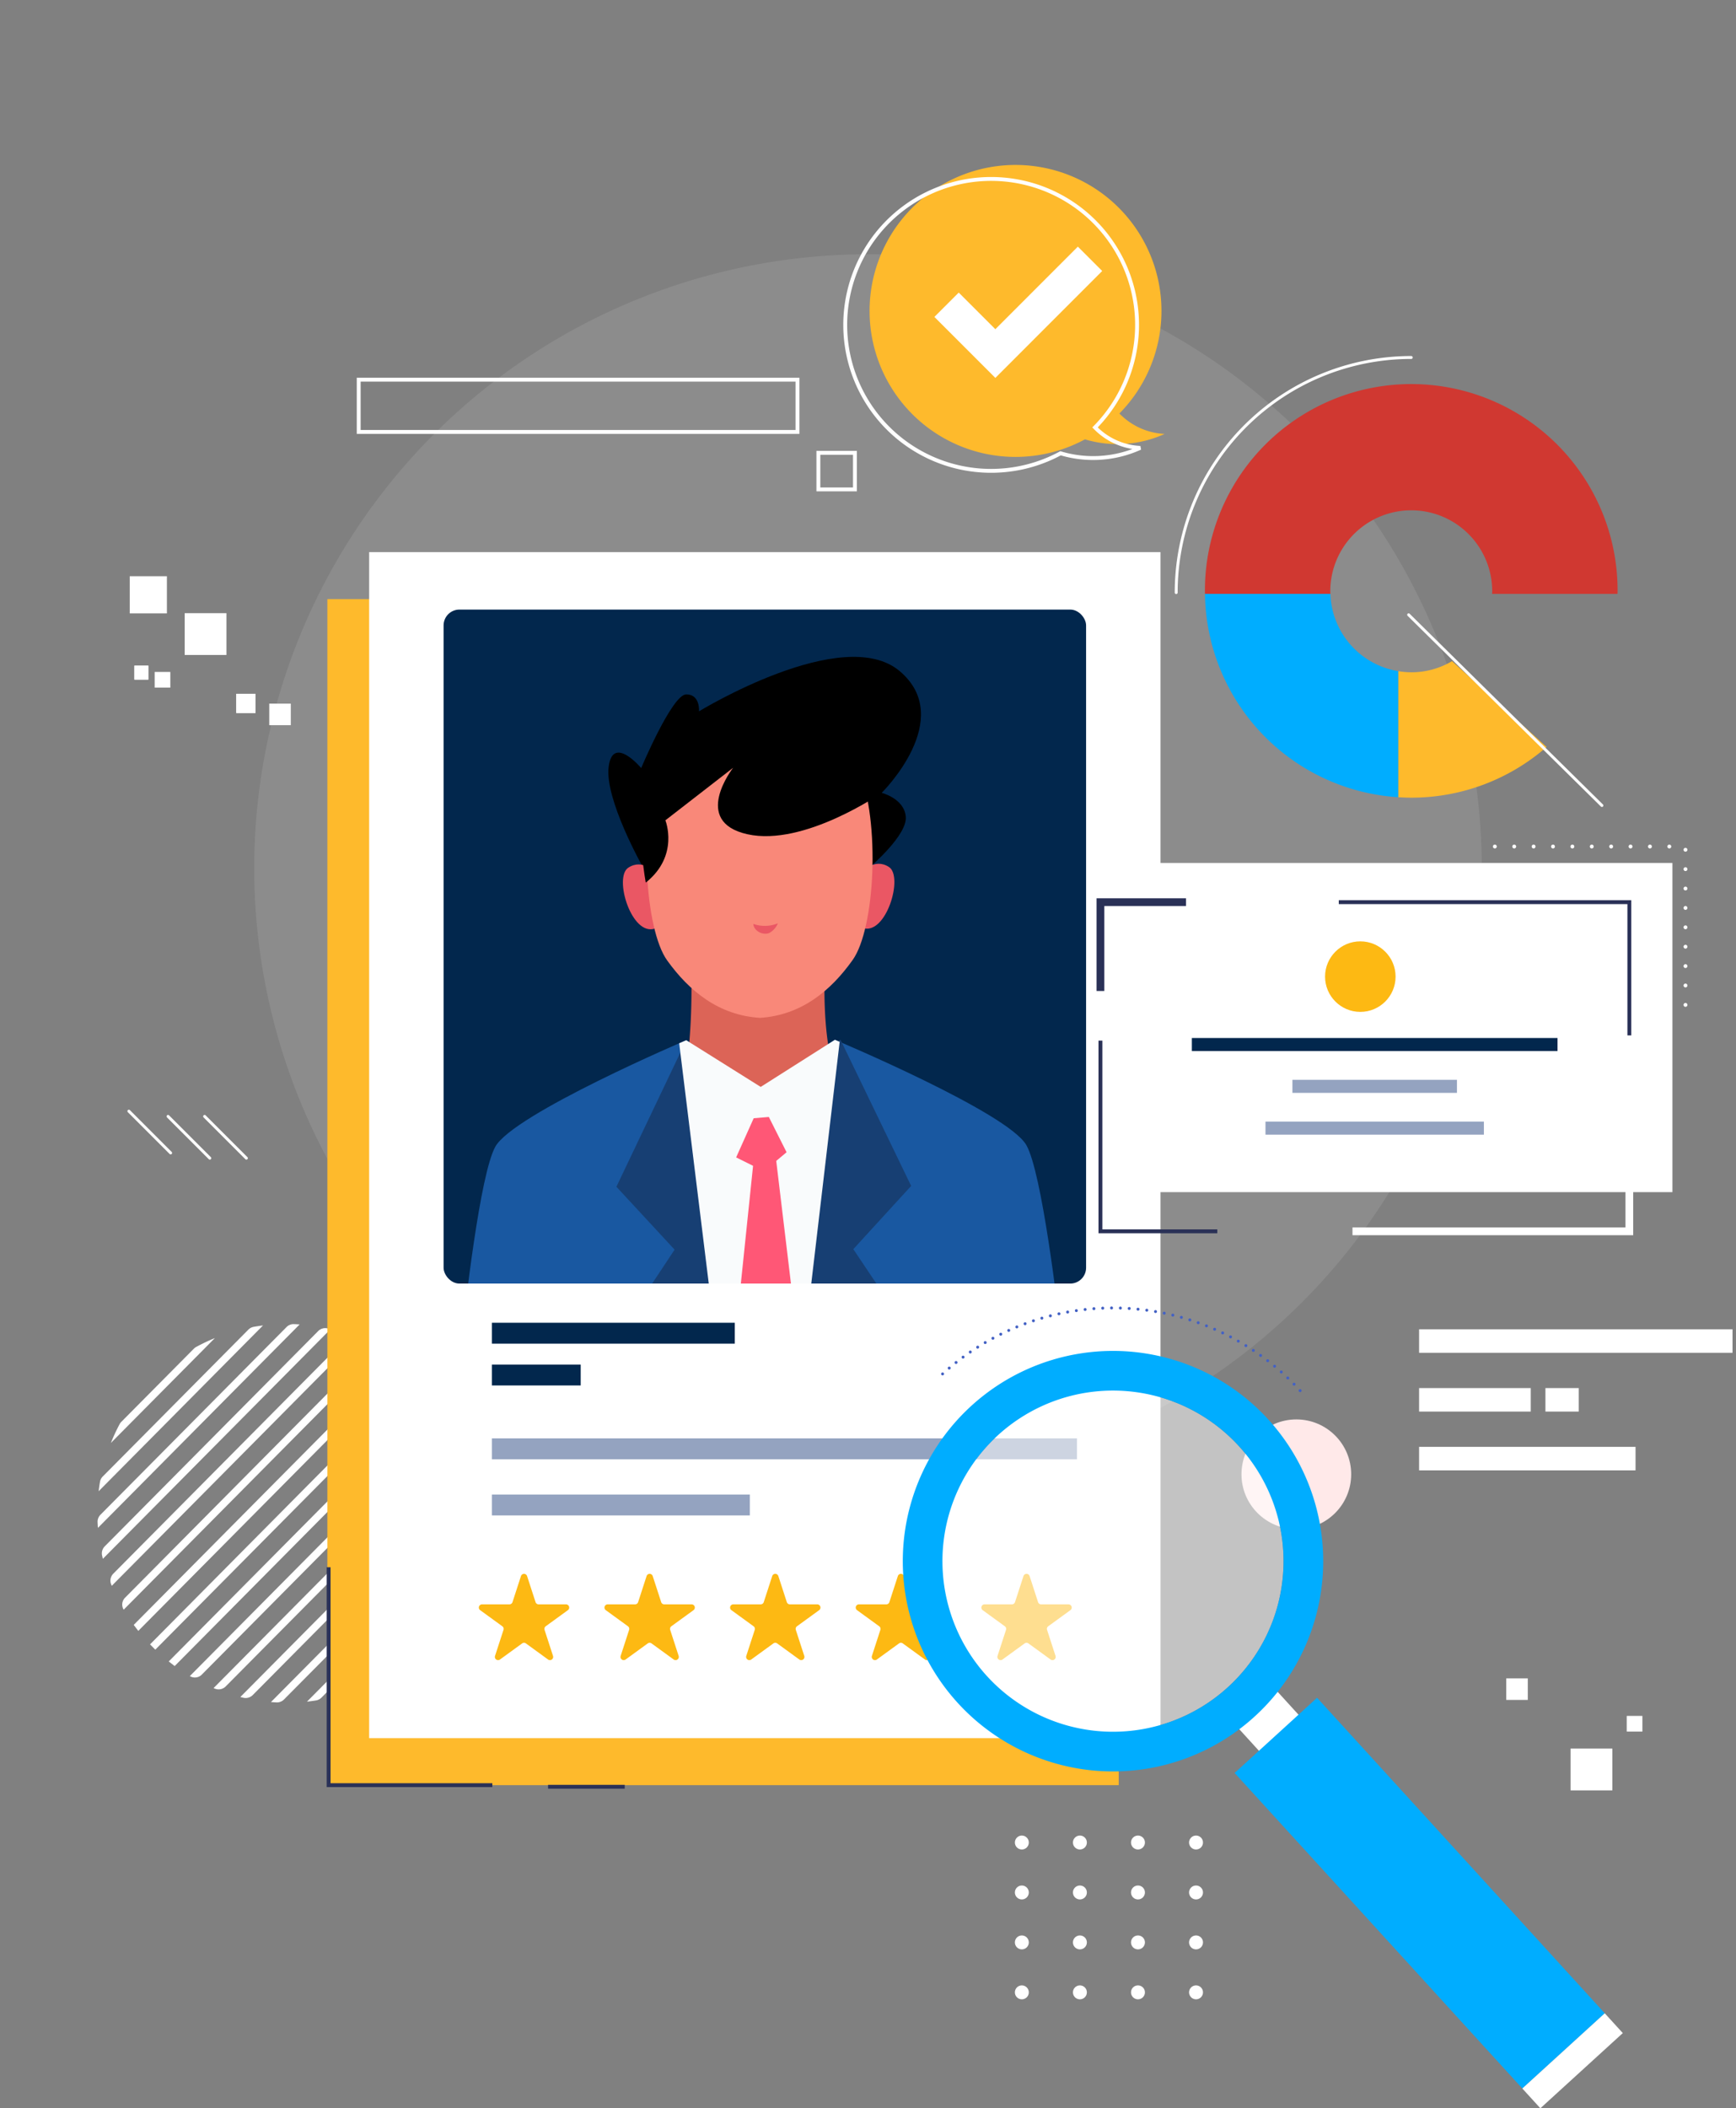 <svg xmlns="http://www.w3.org/2000/svg" xmlns:xlink="http://www.w3.org/1999/xlink" width="503.47" height="611.281" viewBox="0 0 503.47 611.281">
  <rect x="0" y="0" width="503.47" height="611.281" fill="#808080" stroke="none"/>
  <defs>
    <clipPath id="clip-path">
      <rect id="Rectangle_266" data-name="Rectangle 266" width="186.336" height="195.425" fill="none"/>
    </clipPath>
  </defs>
  <g id="Group_642" data-name="Group 642" transform="translate(-1189.876 16.708)">
    <g id="Group_633" data-name="Group 633" transform="translate(1189.876 -16.708)">
      <g id="Group_629" data-name="Group 629">
        <circle id="Ellipse_95" data-name="Ellipse 95" cx="178.004" cy="178.004" r="178.004" transform="translate(0 251.735) rotate(-45)" fill="#fff" opacity="0.1"/>
        <g id="Group_610" data-name="Group 610" transform="translate(28.299 383.924)">
          <path id="Path_3736" data-name="Path 3736" d="M1230.243,327.479q.193.083.39.161a2.89,2.89,0,0,0,3.137-.649l67.715-68.287a2.892,2.892,0,0,0,.624-3.144l-.166-.388Z" transform="translate(-1196.606 -221.943)" fill="#fff"/>
          <path id="Path_3737" data-name="Path 3737" d="M1225.758,326.388l.018.011a2.819,2.819,0,0,0,3.446-.436l71.188-71.79a2.819,2.819,0,0,0,.407-3.448l-.012-.02Z" transform="translate(-1199.003 -224.329)" fill="#fff"/>
          <path id="Path_3738" data-name="Path 3738" d="M1221.769,324.26c.568.453,1.14.9,1.725,1.33l76.49-77.135c-.434-.582-.886-1.149-1.343-1.714Z" transform="translate(-1201.134 -226.447)" fill="#fff"/>
          <path id="Path_3739" data-name="Path 3739" d="M1241.093,325.739q.8.067,1.606.107a2.867,2.867,0,0,0,2.179-.855l54.739-55.2a2.862,2.862,0,0,0,.836-2.186q-.048-.805-.121-1.6Z" transform="translate(-1190.809 -216.157)" fill="#fff"/>
          <path id="Path_3740" data-name="Path 3740" d="M1256.712,314.052a54.124,54.124,0,0,0,4.987-2.182,2.939,2.939,0,0,0,.786-.569l23.668-23.868a2.969,2.969,0,0,0,.563-.79,54.2,54.2,0,0,0,2.141-5.006Z" transform="translate(-1182.463 -207.802)" fill="#02274d"/>
          <path id="Path_3741" data-name="Path 3741" d="M1235.3,327.371q.456.115.916.221a2.9,2.9,0,0,0,2.7-.8l62.43-62.957a2.9,2.9,0,0,0,.775-2.705c-.074-.307-.15-.611-.23-.914Z" transform="translate(-1193.902 -219.246)" fill="#fff"/>
          <path id="Path_3742" data-name="Path 3742" d="M1247.9,321.992c.879-.094,1.751-.216,2.618-.354a2.887,2.887,0,0,0,1.594-.825l43.42-43.785a2.9,2.9,0,0,0,.812-1.6c.132-.867.245-1.74.331-2.621Z" transform="translate(-1187.172 -212.521)" fill="#fff"/>
          <path id="Path_3743" data-name="Path 3743" d="M1215.151,317.17q.645.881,1.324,1.735l76.767-77.416q-.861-.67-1.746-1.307Z" transform="translate(-1204.67 -229.952)" fill="#fff"/>
          <path id="Path_3744" data-name="Path 3744" d="M1209.713,277.566a2.9,2.9,0,0,0-.805,1.559q-.226,1.344-.384,2.71l47.665-48.067q-1.365.17-2.706.405a2.905,2.905,0,0,0-1.553.821Z" transform="translate(-1208.211 -233.38)" fill="#fff"/>
          <path id="Path_3745" data-name="Path 3745" d="M1213.877,260.431a3.058,3.058,0,0,0-.52.7,54.891,54.891,0,0,0-2.524,5.436L1241,236.153a54.325,54.325,0,0,0-5.415,2.568,2.963,2.963,0,0,0-.7.526Z" transform="translate(-1206.977 -232.105)" fill="#fff"/>
          <path id="Path_3746" data-name="Path 3746" d="M1209.162,288.785a2.866,2.866,0,0,0-.839,2.143c.024.559.06,1.115.1,1.669l58.5-58.993q-.831-.058-1.669-.087a2.863,2.863,0,0,0-2.136.856Z" transform="translate(-1208.32 -233.515)" fill="#fff"/>
          <path id="Path_3747" data-name="Path 3747" d="M1211.6,304.614a2.877,2.877,0,0,0-.646,3.1c.06.147.12.293.181.44l71.331-71.934c-.147-.06-.295-.12-.443-.178a2.879,2.879,0,0,0-3.09.672Z" transform="translate(-1207.024 -232.27)" fill="#fff"/>
          <path id="Path_3748" data-name="Path 3748" d="M1213.8,310.42a2.825,2.825,0,0,0-.427,3.429l.026.043,74.815-75.448h0a2.889,2.889,0,0,0-3.5.465Z" transform="translate(-1205.829 -231.089)" fill="#fff"/>
          <path id="Path_3749" data-name="Path 3749" d="M1295.53,243.236l-77.293,77.945q.748.78,1.523,1.533l77.315-77.967C1296.571,244.233,1296.053,243.73,1295.53,243.236Z" transform="translate(-1203.021 -228.32)" fill="#fff"/>
          <path id="Path_3750" data-name="Path 3750" d="M1209.98,297.537a2.9,2.9,0,0,0-.782,2.671c.073.321.149.638.227.957l66.053-66.61c-.319-.077-.638-.149-.96-.219a2.9,2.9,0,0,0-2.664.806Z" transform="translate(-1207.889 -233.11)" fill="#fff"/>
        </g>
        <circle id="Ellipse_96" data-name="Ellipse 96" cx="15.907" cy="15.907" r="15.907" transform="translate(360.052 411.559)" fill="#ffe9e9"/>
        <rect id="Rectangle_259" data-name="Rectangle 259" width="229.511" height="343.888" transform="translate(94.94 173.716)" fill="#feba2c"/>
        <g id="Group_619" data-name="Group 619" transform="translate(107.06 160.082)">
          <g id="Group_617" data-name="Group 617">
            <g id="Group_612" data-name="Group 612">
              <rect id="Rectangle_260" data-name="Rectangle 260" width="229.511" height="343.888" fill="#fff"/>
              <rect id="Rectangle_261" data-name="Rectangle 261" width="70.444" height="6.06" transform="translate(35.601 223.451)" fill="#02274d"/>
              <g id="Group_611" data-name="Group 611" transform="translate(35.601 256.969)">
                <rect id="Rectangle_262" data-name="Rectangle 262" width="169.672" height="6.06" fill="#94a3c0"/>
                <rect id="Rectangle_263" data-name="Rectangle 263" width="74.799" height="6.06" transform="translate(0 16.285)" fill="#94a3c0"/>
              </g>
              <rect id="Rectangle_264" data-name="Rectangle 264" width="25.754" height="6.06" transform="translate(35.601 235.571)" fill="#02274d"/>
            </g>
            <rect id="Rectangle_265" data-name="Rectangle 265" width="186.336" height="195.425" rx="4.592" transform="translate(21.588 16.664)" fill="#02274d"/>
            <g id="Group_616" data-name="Group 616" transform="translate(21.588 16.664)">
              <g id="Group_615" data-name="Group 615" clip-path="url(#clip-path)">
                <g id="Group_614" data-name="Group 614" transform="translate(4.916 13.713)">
                  <path id="Path_3751" data-name="Path 3751" d="M1451.451,268.854c-1.349-12.086-5.922-50.518-10.412-58.5-5.344-9.494-55.544-30.57-55.544-30.57l-21.518,13.66-21.594-13.54s-50.082,21.356-55.372,30.881c-4.445,8-8.8,46.458-10.085,58.553Z" transform="translate(-1276.926 -68.758)" fill="#1958a1"/>
                  <path id="Path_3752" data-name="Path 3752" d="M1336.989,186.355l-10.349-6.489-20.253,42.487,16.877,18.242-10.2,15.391,14.628,13.127,14.557-.041Z" transform="translate(-1261.183 -68.716)" fill="#173f73"/>
                  <path id="Path_3753" data-name="Path 3753" d="M1343.7,186.331l10.312-6.546,20.489,42.374-16.775,18.336,10.284,15.334-14.555,13.209-14.557.041Z" transform="translate(-1243.814 -68.76)" fill="#173f73"/>
                  <path id="Path_3754" data-name="Path 3754" d="M1361.9,151.844s-5.035,29.626-.034,50.1c0,0-5.872,5.313-18.889,14.044l-3.564.833a212.183,212.183,0,0,1-19.793-14.484c3.234-20.585.177-50.377.177-50.377" transform="translate(-1254.116 -83.689)" fill="#dc6457"/>
                  <g id="Group_613" data-name="Group 613" transform="translate(42.867)">
                    <path id="Path_3755" data-name="Path 3755" d="M1331.161,123.212s41.766-25.547,58.211-11.647-5.234,35.288-5.234,35.288,6.567,1.623,6.992,6.954-10.214,14.384-10.214,14.384l-66.035.184s-11.13-19.656-9.926-29.094,9.435.385,9.435.385,8.964-21.355,13.065-21.366S1331.161,123.212,1331.161,123.212Z" transform="translate(-1304.865 -107.424)"/>
                    <path id="Path_3756" data-name="Path 3756" d="M1353.9,149.017s3.392-4.342,7.733-1.57-.873,20.12-7.689,17.663S1353.9,149.017,1353.9,149.017Z" transform="translate(-1280.267 -86.533)" fill="#ea5764"/>
                    <path id="Path_3757" data-name="Path 3757" d="M1316.924,149.116s-3.417-4.324-7.742-1.525.985,20.113,7.787,17.619S1316.924,149.116,1316.924,149.116Z" transform="translate(-1303.394 -86.465)" fill="#ea5764"/>
                    <path id="Path_3758" data-name="Path 3758" d="M1345.041,116.831s22.038,2.188,28.508,17.916,4.719,46.478-1.68,55.5-14.951,16.038-26.881,16.821h.02c-11.935-.717-20.523-7.692-26.973-16.672s-8.373-39.718-1.991-55.483,28.408-18.076,28.408-18.076Z" transform="translate(-1300.99 -102.398)" fill="#f98879"/>
                    <path id="Path_3759" data-name="Path 3759" d="M1332.267,157.949a9.989,9.989,0,0,0,7.118-.175,5.563,5.563,0,0,1-2.467,2.792C1335.218,161.344,1332.428,160.114,1332.267,157.949Z" transform="translate(-1290.223 -80.521)" fill="#ea5764"/>
                    <path id="Path_3760" data-name="Path 3760" d="M1380.857,143.562s-22.515,15.65-38.932,12-4.155-19.267-4.155-19.267l-19.645,15.231s4.13,10.242-5.692,18.062c0,0-2.5-13.528-.885-23.377s7.331-18.888,11.423-22.18,19.245-11.538,29.093-10.335S1382.02,119.771,1380.857,143.562Z" transform="translate(-1301.583 -104.133)"/>
                  </g>
                  <path id="Path_3761" data-name="Path 3761" d="M1341.9,193.448l-21.594-13.54s-.749.319-2.05.887l10.875,88.34,25.249-.071,10.417-88.69c-.879-.376-1.379-.586-1.379-.586Z" transform="translate(-1254.845 -68.758)" fill="#f9fbfc"/>
                  <path id="Path_3762" data-name="Path 3762" d="M1334.11,194.743,1329.02,206.1l8.058,4,6.569-5.5-5.149-10.228Z" transform="translate(-1249.09 -60.969)" fill="#ff5776"/>
                  <path id="Path_3763" data-name="Path 3763" d="M1328.648,258.276l18.7-.052-6.978-58.14-6.026,3.309Z" transform="translate(-1249.29 -57.913)" fill="#ff5776"/>
                </g>
              </g>
            </g>
          </g>
          <g id="Group_618" data-name="Group 618" transform="translate(31.814 296.258)">
            <path id="Path_3764" data-name="Path 3764" d="M1294.378,281.358l2.453,7.55a.931.931,0,0,0,.887.644h7.939a.934.934,0,0,1,.549,1.689l-6.423,4.666a.937.937,0,0,0-.339,1.045l2.453,7.55a.933.933,0,0,1-1.436,1.043l-6.422-4.666a.935.935,0,0,0-1.1,0l-6.423,4.666a.933.933,0,0,1-1.436-1.043l2.454-7.55a.937.937,0,0,0-.339-1.045l-6.423-4.666a.934.934,0,0,1,.548-1.689h7.94a.931.931,0,0,0,.887-.644l2.453-7.55A.934.934,0,0,1,1294.378,281.358Z" transform="translate(-1280.387 -280.712)" fill="#fdb913"/>
            <path id="Path_3765" data-name="Path 3765" d="M1318.125,281.358l2.453,7.55a.932.932,0,0,0,.889.644h7.937a.934.934,0,0,1,.549,1.689l-6.423,4.666a.936.936,0,0,0-.339,1.045l2.453,7.55a.933.933,0,0,1-1.436,1.043l-6.423-4.666a.935.935,0,0,0-1.1,0l-6.423,4.666a.933.933,0,0,1-1.436-1.043l2.453-7.55a.936.936,0,0,0-.339-1.045l-6.422-4.666a.934.934,0,0,1,.547-1.689h7.94a.931.931,0,0,0,.887-.644l2.453-7.55A.934.934,0,0,1,1318.125,281.358Z" transform="translate(-1267.699 -280.712)" fill="#fdb913"/>
            <path id="Path_3766" data-name="Path 3766" d="M1341.871,281.358l2.453,7.55a.932.932,0,0,0,.888.644h7.938a.934.934,0,0,1,.548,1.689l-6.423,4.666a.937.937,0,0,0-.339,1.045l2.453,7.55a.933.933,0,0,1-1.436,1.043l-6.423-4.666a.935.935,0,0,0-1.1,0l-6.423,4.666a.933.933,0,0,1-1.436-1.043l2.453-7.55a.937.937,0,0,0-.339-1.045l-6.423-4.666a.934.934,0,0,1,.548-1.689h7.94a.932.932,0,0,0,.887-.644l2.453-7.55A.934.934,0,0,1,1341.871,281.358Z" transform="translate(-1255.01 -280.712)" fill="#fdb913"/>
            <path id="Path_3767" data-name="Path 3767" d="M1365.617,281.358l2.454,7.55a.931.931,0,0,0,.888.644h7.938a.934.934,0,0,1,.548,1.689l-6.423,4.666a.936.936,0,0,0-.339,1.045l2.453,7.55a.933.933,0,0,1-1.436,1.043l-6.423-4.666a.935.935,0,0,0-1.1,0l-6.423,4.666a.933.933,0,0,1-1.436-1.043l2.453-7.55a.936.936,0,0,0-.339-1.045l-6.422-4.666a.934.934,0,0,1,.549-1.689h7.939a.931.931,0,0,0,.887-.644l2.453-7.55A.934.934,0,0,1,1365.617,281.358Z" transform="translate(-1242.323 -280.712)" fill="#fdb913"/>
            <path id="Path_3768" data-name="Path 3768" d="M1389.362,281.358l2.453,7.55a.932.932,0,0,0,.888.644h7.939a.934.934,0,0,1,.548,1.689l-6.423,4.666a.937.937,0,0,0-.339,1.045l2.453,7.55a.933.933,0,0,1-1.436,1.043l-6.423-4.666a.935.935,0,0,0-1.1,0l-6.423,4.666a.933.933,0,0,1-1.436-1.043l2.453-7.55a.937.937,0,0,0-.339-1.045l-6.422-4.666a.934.934,0,0,1,.549-1.689h7.939a.932.932,0,0,0,.887-.644l2.453-7.55A.934.934,0,0,1,1389.362,281.358Z" transform="translate(-1229.634 -280.712)" fill="#fdb913"/>
          </g>
        </g>
        <g id="Group_620" data-name="Group 620" transform="translate(44.853 177.788)">
          <rect id="Rectangle_267" data-name="Rectangle 267" width="12.119" height="12.119" transform="translate(8.711)" fill="#fff"/>
          <rect id="Rectangle_268" data-name="Rectangle 268" width="6.249" height="6.249" transform="translate(33.234 26.227)" fill="#fff"/>
          <rect id="Rectangle_269" data-name="Rectangle 269" width="4.545" height="4.545" transform="translate(0 17.043)" fill="#fff"/>
        </g>
        <g id="Group_621" data-name="Group 621" transform="translate(319.149 245.448)">
          <rect id="Rectangle_270" data-name="Rectangle 270" width="153.386" height="95.44" transform="translate(12.498 4.772)" fill="#fff"/>
          <path id="Path_3769" data-name="Path 3769" d="M1442.93,153.778H1527.2v38.63" transform="translate(-1373.812 -137.644)" fill="none" stroke="#2a3157" stroke-width="1.125"/>
          <path id="Path_3770" data-name="Path 3770" d="M1397.882,179.531V153.778h24.806" transform="translate(-1397.882 -137.644)" fill="none" stroke="#2a3157" stroke-width="2.249"/>
          <path id="Path_3771" data-name="Path 3771" d="M1431.777,235.237h-33.9V179.944" transform="translate(-1397.882 -123.663)" fill="none" stroke="#2a3157" stroke-width="1.125"/>
          <path id="Path_3772" data-name="Path 3772" d="M1525.813,197.84v27.836h-80.291" transform="translate(-1372.427 -114.101)" fill="none" stroke="#fff" stroke-width="2.249"/>
          <path id="Path_3773" data-name="Path 3773" d="M1472.427,143.263h55.295V191.74" transform="translate(-1358.05 -143.263)" fill="none" stroke="#fff" stroke-linecap="round" stroke-linejoin="round" stroke-width="1.125" stroke-dasharray="0 5.623"/>
          <circle id="Ellipse_97" data-name="Ellipse 97" cx="10.226" cy="10.226" r="10.226" transform="translate(65.142 27.496)" fill="#fdb913"/>
          <rect id="Rectangle_271" data-name="Rectangle 271" width="106.045" height="3.787" transform="translate(26.511 55.522)" fill="#02274d"/>
          <rect id="Rectangle_272" data-name="Rectangle 272" width="47.72" height="3.787" transform="translate(55.673 67.642)" fill="#94a3c0"/>
          <rect id="Rectangle_273" data-name="Rectangle 273" width="63.343" height="3.787" transform="translate(47.862 79.761)" fill="#94a3c0"/>
        </g>
        <g id="Group_623" data-name="Group 623" transform="translate(261.825 379.24)">
          <rect id="Rectangle_274" data-name="Rectangle 274" width="15.529" height="20.705" transform="translate(119.135 122.734) rotate(137.655)" fill="#fff"/>
          <g id="Group_622" data-name="Group 622">
            <circle id="Ellipse_98" data-name="Ellipse 98" cx="49.461" cy="49.461" r="49.461" transform="translate(9.239 120.51) rotate(-87.314)" fill="#fff" opacity="0.53"/>
            <path id="Path_3774" data-name="Path 3774" d="M1471.743,254.428a73.42,73.42,0,0,0-103.721-4.81" transform="translate(-1356.513 -230.462)" fill="none" stroke="#4361c4" stroke-linecap="round" stroke-linejoin="round" stroke-width="0.854" stroke-dasharray="0 2.562"/>
            <path id="Path_3775" data-name="Path 3775" d="M1376.427,340.611a60.964,60.964,0,1,0,3.992-86.123A60.965,60.965,0,0,0,1376.427,340.611Zm8.5-7.748A49.462,49.462,0,1,1,1454.8,336.1,49.463,49.463,0,0,1,1384.929,332.862Z" transform="translate(-1360.521 -226.124)" fill="#00adff"/>
          </g>
          <rect id="Rectangle_275" data-name="Rectangle 275" width="32.351" height="123.798" transform="matrix(-0.739, 0.674, -0.674, -0.739, 203.586, 204.511)" fill="#00adff"/>
          <rect id="Rectangle_276" data-name="Rectangle 276" width="32.351" height="7.764" transform="matrix(-0.739, 0.674, -0.674, -0.739, 208.816, 210.249)" fill="#fff"/>
        </g>
        <g id="Group_626" data-name="Group 626" transform="translate(349.448 111.604)">
          <g id="Group_624" data-name="Group 624">
            <path id="Path_3776" data-name="Path 3776" d="M1453.986,115.87a23.481,23.481,0,0,1,46.963,0c0,.255-.029.5-.038.756h36.377c0-.253.02-.5.02-.756a59.84,59.84,0,1,0-119.679,0c0,.253.016.5.019.756h36.377C1454.017,116.374,1453.986,116.125,1453.986,115.87Z" transform="translate(-1417.629 -56.03)" fill="#d03831"/>
          </g>
          <g id="Group_625" data-name="Group 625" transform="translate(0.018 60.597)">
            <path id="Path_3777" data-name="Path 3777" d="M1497.2,133.117l-27.42-24.888a22.927,22.927,0,0,1-15.621,2.9v36.557c1.254.078,2.513.132,3.787.132A59.565,59.565,0,0,0,1497.2,133.117Z" transform="translate(-1398.127 -88.735)" fill="#feba2c"/>
            <path id="Path_3778" data-name="Path 3778" d="M1454.018,95.524h-36.377a59.825,59.825,0,0,0,56.033,58.95V117.918A23.461,23.461,0,0,1,1454.018,95.524Z" transform="translate(-1417.641 -95.524)" fill="#00adff"/>
          </g>
        </g>
        <path id="Path_3779" data-name="Path 3779" d="M1412.2,119.019a68.172,68.172,0,0,1,68.172-68.172" transform="translate(-1071.083 52.805)" fill="none" stroke="#fff" stroke-linecap="round" stroke-linejoin="round" stroke-width="0.843"/>
        <g id="Group_628" data-name="Group 628" transform="translate(411.56 385.427)">
          <rect id="Rectangle_277" data-name="Rectangle 277" width="90.895" height="6.817" fill="#fff"/>
          <g id="Group_627" data-name="Group 627" transform="translate(0 17.043)">
            <rect id="Rectangle_278" data-name="Rectangle 278" width="62.775" height="6.817" transform="translate(0 17.043)" fill="#fff"/>
            <rect id="Rectangle_279" data-name="Rectangle 279" width="32.381" height="6.817" fill="#fff"/>
            <rect id="Rectangle_280" data-name="Rectangle 280" width="9.657" height="6.817" transform="translate(36.642)" fill="#fff"/>
          </g>
        </g>
      </g>
      <line id="Line_65" data-name="Line 65" x2="56.052" y2="55.295" transform="translate(408.53 178.261)" fill="none" stroke="#fff" stroke-linecap="round" stroke-linejoin="round" stroke-width="0.843"/>
      <g id="Group_630" data-name="Group 630" transform="translate(37.373 322.179)">
        <line id="Line_66" data-name="Line 66" x2="12.119" y2="12.119" fill="#fff" stroke="#fff" stroke-linecap="round" stroke-linejoin="round" stroke-width="0.843"/>
        <line id="Line_67" data-name="Line 67" x2="12.119" y2="12.119" transform="translate(11.362 1.515)" fill="#fff" stroke="#fff" stroke-linecap="round" stroke-linejoin="round" stroke-width="0.843"/>
        <line id="Line_68" data-name="Line 68" x2="12.119" y2="12.119" transform="translate(21.966 1.515)" fill="#fff" stroke="#fff" stroke-linecap="round" stroke-linejoin="round" stroke-width="0.843"/>
      </g>
      <g id="Group_631" data-name="Group 631" transform="translate(104.03 110.089)">
        <rect id="Rectangle_281" data-name="Rectangle 281" width="127.254" height="15.149" fill="none" stroke="#fff" stroke-width="1.125"/>
        <rect id="Rectangle_282" data-name="Rectangle 282" width="10.605" height="10.605" transform="translate(133.313 21.209)" fill="none" stroke="#fff" stroke-width="1.125"/>
      </g>
      <g id="Group_632" data-name="Group 632" transform="translate(436.84 486.643)">
        <rect id="Rectangle_283" data-name="Rectangle 283" width="12.119" height="12.119" transform="translate(30.772 32.476) rotate(180)" fill="#fff"/>
        <rect id="Rectangle_284" data-name="Rectangle 284" width="6.249" height="6.249" transform="translate(6.249 6.249) rotate(180)" fill="#fff"/>
        <rect id="Rectangle_285" data-name="Rectangle 285" width="4.545" height="4.545" transform="translate(39.483 15.433) rotate(180)" fill="#fff"/>
      </g>
    </g>
    <path id="Path_3780" data-name="Path 3780" d="M1251.99,279.463v63.18h47.484" transform="translate(33.189 158.253)" fill="none" stroke="#2a3157" stroke-width="1.125"/>
    <line id="Line_69" data-name="Line 69" x2="22.227" transform="translate(1348.828 501.365)" fill="none" stroke="#2a3157" stroke-width="1.125"/>
    <g id="Group_638" data-name="Group 638" transform="translate(1484.208 515.509)">
      <g id="Group_634" data-name="Group 634">
        <circle id="Ellipse_99" data-name="Ellipse 99" cx="2.021" cy="2.021" r="2.021" fill="#fff"/>
        <circle id="Ellipse_100" data-name="Ellipse 100" cx="2.021" cy="2.021" r="2.021" transform="translate(16.838)" fill="#fff"/>
        <circle id="Ellipse_101" data-name="Ellipse 101" cx="2.021" cy="2.021" r="2.021" transform="translate(33.677)" fill="#fff"/>
        <circle id="Ellipse_102" data-name="Ellipse 102" cx="2.021" cy="2.021" r="2.021" transform="translate(50.515)" fill="#fff"/>
      </g>
      <g id="Group_635" data-name="Group 635" transform="translate(0 14.481)">
        <circle id="Ellipse_103" data-name="Ellipse 103" cx="2.021" cy="2.021" r="2.021" fill="#fff"/>
        <circle id="Ellipse_104" data-name="Ellipse 104" cx="2.021" cy="2.021" r="2.021" transform="translate(16.838)" fill="#fff"/>
        <circle id="Ellipse_105" data-name="Ellipse 105" cx="2.021" cy="2.021" r="2.021" transform="translate(33.677)" fill="#fff"/>
        <circle id="Ellipse_106" data-name="Ellipse 106" cx="2.021" cy="2.021" r="2.021" transform="translate(50.515)" fill="#fff"/>
      </g>
      <g id="Group_636" data-name="Group 636" transform="translate(0 28.962)">
        <circle id="Ellipse_107" data-name="Ellipse 107" cx="2.021" cy="2.021" r="2.021" fill="#fff"/>
        <circle id="Ellipse_108" data-name="Ellipse 108" cx="2.021" cy="2.021" r="2.021" transform="translate(16.838)" fill="#fff"/>
        <circle id="Ellipse_109" data-name="Ellipse 109" cx="2.021" cy="2.021" r="2.021" transform="translate(33.677)" fill="#fff"/>
        <circle id="Ellipse_110" data-name="Ellipse 110" cx="2.021" cy="2.021" r="2.021" transform="translate(50.515)" fill="#fff"/>
      </g>
      <g id="Group_637" data-name="Group 637" transform="translate(0 43.443)">
        <circle id="Ellipse_111" data-name="Ellipse 111" cx="2.021" cy="2.021" r="2.021" fill="#fff"/>
        <circle id="Ellipse_112" data-name="Ellipse 112" cx="2.021" cy="2.021" r="2.021" transform="translate(16.838)" fill="#fff"/>
        <circle id="Ellipse_113" data-name="Ellipse 113" cx="2.021" cy="2.021" r="2.021" transform="translate(33.677)" fill="#fff"/>
        <circle id="Ellipse_114" data-name="Ellipse 114" cx="2.021" cy="2.021" r="2.021" transform="translate(50.515)" fill="#fff"/>
      </g>
    </g>
    <g id="Group_639" data-name="Group 639" transform="translate(1228.854 176.299)">
      <rect id="Rectangle_286" data-name="Rectangle 286" width="5.557" height="5.557" transform="translate(29.551 8.167)" fill="#fff"/>
      <rect id="Rectangle_287" data-name="Rectangle 287" width="4.041" height="4.041" fill="#fff"/>
    </g>
    <g id="Group_640" data-name="Group 640" transform="translate(1227.507 150.368)">
      <rect id="Rectangle_288" data-name="Rectangle 288" width="10.777" height="10.777" fill="#fff"/>
      <rect id="Rectangle_289" data-name="Rectangle 289" width="5.557" height="5.557" transform="translate(30.899 34.098)" fill="#fff"/>
      <rect id="Rectangle_290" data-name="Rectangle 290" width="4.041" height="4.041" transform="translate(1.347 25.931)" fill="#fff"/>
    </g>
    <g id="Group_641" data-name="Group 641" transform="translate(1434.853 30.876)">
      <path id="Path_3781" data-name="Path 3781" d="M1439.87,92.536a19.494,19.494,0,0,1-13.125-5.926,42.328,42.328,0,1,0-9.993,7.5A33.043,33.043,0,0,0,1439.87,92.536Z" transform="translate(-1347.077 -14.305)" fill="#feba2c"/>
      <path id="Path_3782" data-name="Path 3782" d="M1435.261,95.17a19.5,19.5,0,0,1-13.126-5.926,42.319,42.319,0,1,0-9.992,7.5A33.044,33.044,0,0,0,1435.261,95.17Z" transform="translate(-1349.54 -12.898)" fill="none" stroke="#fff" stroke-width="1.125"/>
      <path id="Path_3783" data-name="Path 3783" d="M1384.171,67.961,1366.494,50.28l7.061-7.061,10.616,10.617L1408.1,29.9l7.061,7.061Z" transform="translate(-1340.481 -5.97)" fill="#fff"/>
    </g>
  </g>
</svg>
